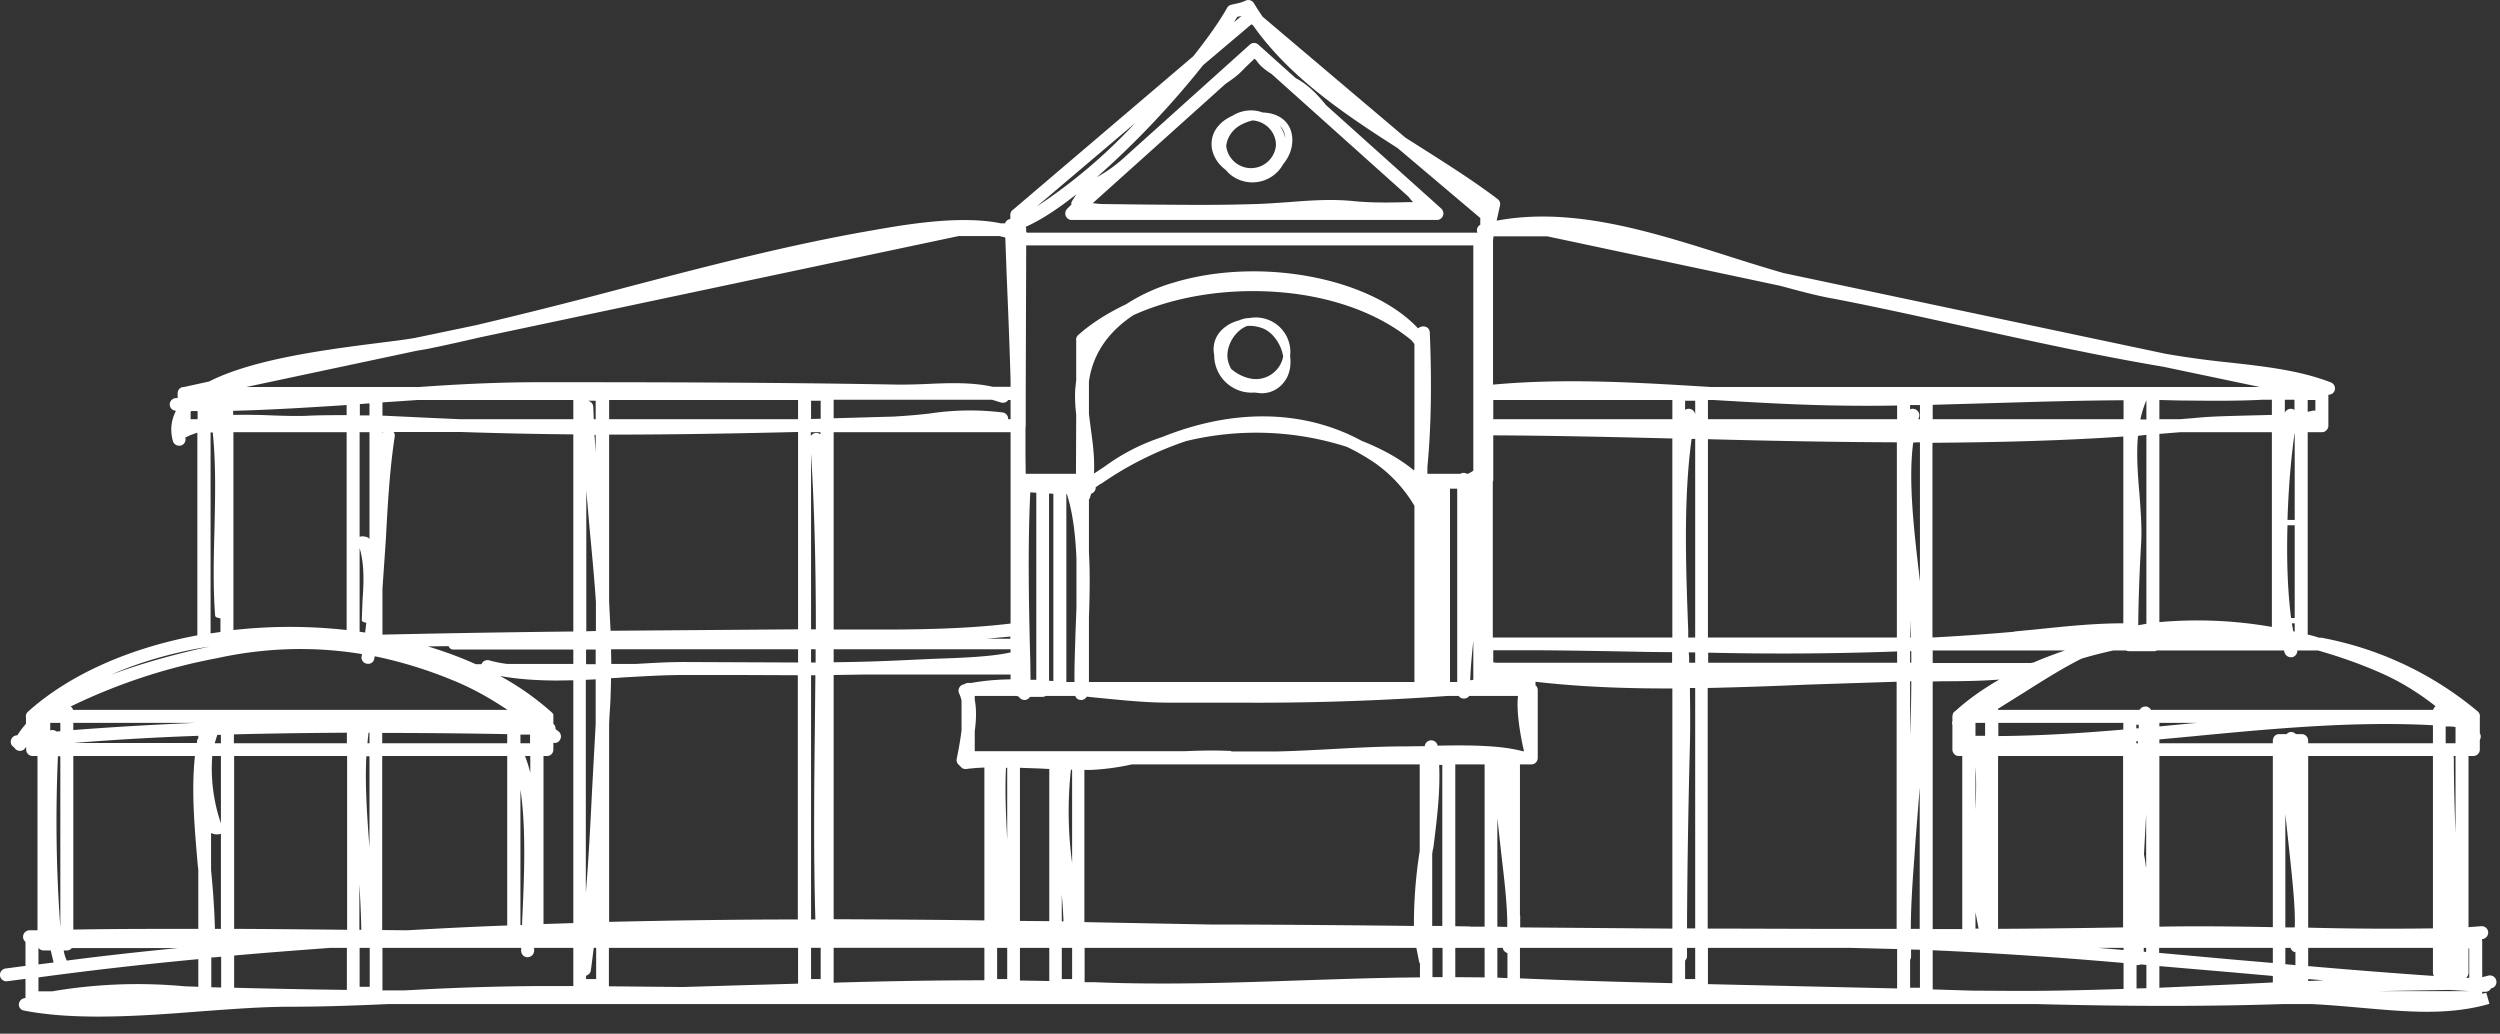 <svg xmlns="http://www.w3.org/2000/svg" fill="none" viewBox="0 0 104 43"><rect x="0" y="0" width="104" height="43" fill="#333333" stroke="none"/><path fill="#fff" d="M102.72 41.23H99l2.88-.05.84.05ZM8.25 39.9v1.15l-.57-.02a21.06 21.06 0 0 0-5.51.21H1.6v-.58c2.21-.3 4.43-.55 6.65-.76Zm-6.65-.46h.01c.05.07.13.1.22.1h.28l.12.5-.63.08v-.68Zm7.16-21.45h.09c.14 1.37.1 2.75.07 4.1-.03 1.15-.06 2.34.03 3.52 0 .06.1.1.22.11v.57l-.41.06v-8.36ZM47.22 5.12a22.32 22.32 0 0 1-4.09 3.47l4.09-3.47ZM51.47.7a1.78 1.78 0 0 0 .18-.04l-.32.27.14-.23ZM95.4 26.26l-.06-.33h.12v.35l-.06-.02Zm6.75 8.74v-.32c-.04-1.03-.07-2.1-.07-3.14l-.01-.09h.08V35Zm-6.13 5.73.65.05-.65.03v-.08ZM9.2 39.8v1.28h-.02l-.39-.01v-1.24c.14 0 .27-.02.41-.03Zm-.32-12.94c-1.39.3-2.9.7-4.27 1.21 1.28-.56 2.73-.97 4.27-1.2Zm.83-8.88h4.71v8.23a21.19 21.19 0 0 0-4.71 0v-8.23Zm85.45 3.65c.04-1.33.15-2.62.3-3.64v3.64h-.3Zm0 .22h.3v3.86h-.15c-.15-1.15-.19-2.51-.15-3.86Zm6.58 9.07v-.7c.13 0 .26 0 .38.02h.03v.68h-.4Zm-5.72 8.51h5.19v1c0 .07.01.12.04.17-1.75-.12-3.5-.26-5.23-.41v-.76Zm-.95.68v-.68h.22c.01.05.04.1.08.13s.08.05.12.05v.54l-.42-.04Zm-1.71.82-3.53.16v-.9l3.04.26 1.68.15v.27l-1.2.06Zm-79.6-1.5h.67v1.75c-1.58-.02-3.14-.05-4.69-.09v-1.34c1.34-.12 2.68-.22 4.01-.32Zm1.3-12.22-.02.1c-.02.15.08.28.22.3h.01c.15.03.28-.07.3-.21l.02-.1c1.11.23 2.22.57 3.32 1.03.8.33 1.53.75 2.2 1.2H3.04a.25.25 0 0 0-.1-.14 24.06 24.06 0 0 1 6.09-2.01c2.01-.44 4.03-.5 6.03-.17Zm-.1-4.41c.21.7.17 1.49.12 2.2l-.03.8c0 .05.08.1.19.1l-.05.41c-.08 0-.15-.02-.23-.03V22.8Zm.41-4.82v4.46a.31.31 0 0 1-.01-.03c-.03-.06-.17-.1-.31-.1l-.09.02v-4.35h.41Zm-6.61-.69v.05-.05Zm52.54 2.28a.64.64 0 0 1-.16.1l-.03.02-.06.02h-.03a.27.27 0 0 0-.13-.04c-.05 0-.1.01-.13.04H59.38v-.28c.15-1.57.19-3.4.1-5.59a.27.27 0 0 0-.09-.2.28.28 0 0 0-.2-.06.35.35 0 0 0-.2.08c-1.95-2.1-6.56-3-10.18-1.9a7.5 7.5 0 0 0-1.97.9c-.76.36-1.44.79-1.99 1.28a.26.26 0 0 0-.08.24v1.64l-.04.37c-.02.37 0 .72.04 1.06l-.01 2.46h-2.09l-.01-.73V17.8l.01-.09v-1.34l.02-6.16h18.6v9.36Zm34.16-2.51a.3.3 0 0 0-.11-.05.27.27 0 0 0-.3.16v-.54h.4v.43Zm5.76 12.47H89.48a.26.26 0 0 0-.23-.14c-.1 0-.2.06-.24.14h-5.89l-.01-.04 1.12-.7c.79-.5 1.55-.98 2.36-1.39.43-.13.87-.24 1.32-.34h.53c.04.02.1.03.17.03h.95c.06 0 .12 0 .17-.03h5.29c0 .03 0 .06.02.08.03.12.14.2.26.2h.07c.12-.04.2-.15.2-.28h.86c.98.28 1.93.62 2.8 1.02.77.36 1.46.8 2.09 1.3a.29.29 0 0 0-.1.15Zm-5.2 1.39v-.1c0-.16-.12-.28-.26-.28h-.25a.28.28 0 0 0-.13-.08.26.26 0 0 0-.26.08h-.31c-.15 0-.26.12-.26.28v.1h-4.72v-.16l1.29-.12c3.33-.32 6.77-.65 10.09-.47v.75h-5.19Zm-6.2 8.51h4.73v.63l-1.63-.14-3.1-.28v-.2Zm-.64.16v-.16h.1v.17l-.1-.01Zm-.3.56h.01c.06 0 .12-.01.16-.03l.24.02v.97l-.41.01v-.97Zm-8.48 1.01v-1.63c2.67.12 5.32.3 7.94.53v1.08c-1.58.05-3.16.09-4.73.08l-1.58-.01-1.63-.05Zm-17.17-1.73h6.34v1.47c-2.11-.05-4.23-.11-6.34-.2v-1.27Zm-17.7 1.43h-.41v-1.43h13.8l.12.6.03.05v.58c-1.63.01-3.25.07-4.84.12-2.86.1-5.8.2-8.7.08Zm-20.2.17v-1.6h7.87v1.49l-2.48.07-2.31.07-3.08-.03Zm-9.42-1.6h5.77v.12c0 .14.11.27.26.27.15 0 .27-.11.28-.26v-.13h1.63v1.59h-1.46a105 105 0 0 0-5.16.16l-.4.02h-.92v-1.77Zm-7.8-7.98c-.16 1.47-.01 3.05.12 4.58l.02.14v2.47c-1.73 0-3.47 0-5.2.03v-7.22H8.1Zm-5.06-.54c1.72-.14 3.46-.24 5.2-.3v.1a.28.28 0 0 0-.05.1l-.01.1H3.05Zm12.89-12.93a.2.2 0 0 0-.03.04v-.04h.03Zm-6.23-.89c1.57-.04 3.16-.14 4.71-.24v.42c-.57 0-1.15 0-1.72.03-.41.01-.9 0-1.4-.02a26.9 26.9 0 0 0-1.6-.02v-.17Zm42.42-4.98c2.63 0 5 .74 6.58 2.04a2 2 0 0 1 .12.15h.01v5.13c0 .04 0 .09-.02.14-.6-.5-1.34-.9-2.17-1.23-2.42-1.31-5.34-1.35-8.3-.16a8.5 8.5 0 0 0-2.4 1.23l-.44.29c.03-.62-.04-1.2-.12-1.77l-.09-.71v-1.35c.18-1.3.97-2.18 1.85-2.76 1.41-.64 3.15-1 4.98-1Zm42.38 5.15-1.18.03c-.67.02-1.38.03-2.04.1l-.62.05h-.84v-.8l.81.02c1.12.01 2.33.03 3.45-.03h.42v.63Zm-4.68 8.62v-7.83l.86-.07h3.82v8.1a17.96 17.96 0 0 0-4.68-.2Zm0 4.19h1.58l-.34.03-1.24.12v-.15Zm4.72 8.5c-1.56-.03-3.15-.05-4.72-.02v-7.1h4.72v7.12Zm.52-4.7.16 1.48c.12 1.13.27 2.47.23 3.23h-.39v-4.7Zm-6.73 5.56v.09l-1.07-.09h1.07Zm-8.88 1.66v-1.16a.3.3 0 0 0 .04-.16v-.27l.37.01v1.58h-.41Zm-8.4-1.66h5.86l2 .05v1.64L75 41.03l-3.95-.09v-1.5Zm-8.77 1.24v-1.24h.23c0 .07.04.13.1.17a.3.3 0 0 0 .09.05v1.04l-.42-.02Zm-1.75-.02v-1.22h1.22v1.23l-1.22-.01Zm-.95-1.22h.42v1.22h-.42v-1.22Zm-15.42 0h.43v1.3h-.43v-1.3Zm-19.79 1.3v-.14c.1-.03.18-.11.2-.22l.12-.94h.1v1.3h-.42ZM8.17 30.07c-1.71.07-3.43.17-5.12.3v-.3h5.12Zm8.2-12.1h2.78a189 189 0 0 0 4.7.1v8.2c-3.72.04-6.52.1-7.94.13v-1.9l.14-2.04c.08-1.5.16-2.91.37-4.3.01-.06 0-.13-.04-.18Zm42.47 3.07v7.33H45.3V25.7c.03-.9.05-1.83 0-2.72v-2.2a.29.29 0 0 0 .05-.1l.04-.14c.11-.04.2-.14.19-.27l.2-.14h.02a14.06 14.06 0 0 1 3.54-1.78 12.35 12.35 0 0 1 6.69.24c.4.19.8.42 1.18.68.66.47 1.2 1.05 1.63 1.77Zm17.58-4.17a74.64 74.64 0 0 0 2.5 0v.57h-7.87v-.8h.23c1.68.1 3.4.2 5.14.23Zm12.62.57c.06-.27.14-.53.25-.79v.8h-.25Zm.25 8.51-.34.06c.01-1.04.05-2.18.12-3.4.04-.66-.02-1.38-.07-2.08-.07-.8-.13-1.62-.06-2.4l.35-.04v7.86Zm-4.7 1.61-.11.02H80.4v-.52h5.5c-.46.16-.9.32-1.3.5ZM70.1 39.96a.26.26 0 0 0 .08-.18v-.35h.34v1.3h-.42v-.77Zm-28.62-.53h.42v1.3h-.42v-1.3ZM9.74 31.45h4.7v7.23a736.5 736.5 0 0 0-4.7-.04v-7.19Zm13.46-3.14.65-.01v10.1l-1.24.04v-6.99h.15c.15 0 .26-.12.26-.27v-.28c.1.02.2-.01.26-.1a.27.27 0 0 0-.04-.37l-.13-.1v-.02a.26.26 0 0 0-.09-.2v-.4a.1.1 0 0 0-.02-.02l-.02-.03a11.25 11.25 0 0 0-2.18-1.54c.77.14 1.58.19 2.4.19Zm1.31-6.52c.1 1.1.21 2.18.28 3.26v1.2l-.4.01V20.4l.12 1.4Zm8.69-4.35h-7.86v-.8h7.86v.8Zm8.84.6v7.9c-1.75.21-3.5.24-4.98.25h-2.38v-8.21h7.36v.06Zm1.07 10.24h-.24l-.01-.77c-.06-2.25-.11-4.79 0-7.03l.25.02v7.78Zm.71.05-.18-.01v-7.79l.18.01v7.79Zm16.8.04h-.3v-8.04h.3v8.04Zm8.95-10.93h-7.45v-.8h7.45v.8Zm10.3-.6v.6h-.07l.03-.08a.27.27 0 0 0-.17-.34.26.26 0 0 0-.2.01v-.18h.4Zm8.47-.2v.8H80.4v-.6l2.8-.08c1.68-.05 3.41-.1 5.14-.11ZM81.3 29.6a.18.18 0 0 0-.04.06l-.02.03v.02a.26.26 0 0 0-.02.12V30a.24.24 0 0 0 0 .16v1.02c0 .15.12.27.26.27h.15v7.2H80.4v-10.3l.4-.01c.8 0 1.6-.01 2.37-.07-.69.4-1.32.84-1.86 1.34Zm1.28 1.01h-.4v-.54h.4v.54Zm5.75-.26c-1.74.15-3.49.26-5.2.27v-.55h5.2v.28Zm.54-.04v-.16h.1v.15h-.1Zm0 .6v-.07h.07v.08h-.07Zm.4 5.16a6.4 6.4 0 0 0-.08-.53l.09-1.68v2.2Zm-6.15 2.57v-7.19h5.2v7.13c-1.72.03-3.46.05-5.2.06Zm-38.01-.28v-6.33h.24a9.82 9.82 0 0 0 1.73-.23h11.98v3.6a19.42 19.42 0 0 0-.24 3.12c-2.5-.03-5.03-.05-7.53-.06h-.94l-5.24-.1Zm-29.21.33v-7.24h5.2v7.05c-1.38.05-2.77.12-4.16.2l-1.04-.01Zm-.95-1.9c.04.65.07 1.29.08 1.89h-.08V36.8Zm-5.22-6.24c1.58-.04 3.15-.06 4.7-.07v.44h-4.7v-.37Zm-.95 4.1c.05.03.14.06.24.06h.04l.13-.02v3.95h-.25c-.02-.8-.08-1.64-.16-2.45v-1.55Zm.15-3.73.11-.35h.15v.35h-.26Zm-.1.53h.36v2.8a7.02 7.02 0 0 1-.36-2.8Zm13.23.7a5.53 5.53 0 0 0-.22-.7h.22v.7Zm-.34 6.21v.12h-.07v-5.63c.25 1.63.15 3.8.07 5.51Zm-.07-7.8h.4v.36h-.4v-.37Zm-5.75-.07c1.8 0 3.54.02 5.2.05v.38h-5.2v-.43Zm-.61.43c0-.15.03-.3.04-.44h.04v.44h-.08Zm.08 4.34c-.1-1.3-.19-2.62-.13-3.8h.13v3.8Zm9.41-7v1.86l-.15 2.76c-.07 1.4-.14 2.84-.26 4.26v-8.86l.41-.02Zm0-.63h-.4v-.61h.4v.6Zm0-9.54v.72l-.05-.72h.05Zm0-.65h-.08l-.02-.51c0-.13-.1-.23-.22-.26h.32v.77Zm9.35.63a.27.27 0 0 0-.4.07v-.16h.4v.1Zm7.9 8.5h-.96l.96-.09v.1Zm19.26 1.71-.13.02c.02-.53.07-1.08.13-1.64v1.62Zm22.5-2c-1.12.1-2.26.18-3.4.24v-8.1c2.66-.02 5.31-.08 7.94-.26v7.77c-1.18 0-2.35.12-3.5.24l-1.03.1Zm-4.3 12.36c0-.84.06-1.83.15-3l.04-.6.18-2.28v5.88h-.38Zm-7.42-.01h-1.03V28.62c1.4-.03 2.78-.08 4.15-.14l3.71-.12v10.28h-3.4l-3.43-.01ZM25.34 30.1l.02-.41c.04-.5.05-.99.06-1.48.18 0 .35-.02.52-.03.89-.05 1.72-.1 2.52-.1h2.33l2.4.01v10.16c-2.61 0-5.23.04-7.85.1v-8.25Zm0-12.02c2.72 0 5.4-.05 7.86-.11v8.21l-7.8.06-.06-1.19V18.1Zm8.6 8.1h-.2v-7.32c.15 2.44.2 4.9.2 7.32Zm8.1.96c-.84.19-2.13.23-3.28.27l-1.08.05a75 75 0 0 1-3 .09v-.54h7.36v.13Zm2.56 8.76a16.2 16.2 0 0 1-.05-3.88h.05v3.88Zm-.43 1.3c.03.38.06.76.07 1.13h-.07v-1.13Zm-1.74 1.1v-6.36l.85.03.37.02v6.33l-1.22-.01Zm-.53-3.35c-.05-1-.1-2.04-.05-3.01h.05v3Zm-7.22-6.87 1.32-.02h6.04v.2c-.6.01-1.14.06-1.63.15h-.13a.27.27 0 0 0-.17.06h-.03a.28.28 0 0 0-.18.15.27.27 0 0 0 0 .23c.05.1.08.2.1.3v1.24a14.91 14.91 0 0 1-.2 1.17c-.02.09.01.19.08.25l.1.1c.05.06.13.09.22.08.24-.03.49-.05.75-.06v6.36c-2.08-.03-4.17-.04-6.27-.05V28.1Zm-.94.01h.18l-.02 2.03c-.03 2.65-.06 5.4.02 8.13h-.18V28.1Zm-.54-1.08v.55l-2.4-.01-2.34-.01c-.65 0-1.32.04-2.02.08h-1.01l-.01-.61h7.78Zm.72.55h-.18v-.55h.19v.55Zm36.6-1.04h-.29v-.3c-.1-2.68-.2-5.44.14-7.96h.15v8.26Zm8.4 0h-7.87v-8.25c2.6.07 5.23.12 7.86.13v8.12Zm.54 1.05v-.48h.05v.48h-.05Zm-9.16 1.05h.22v10h-.34c.01-2.34.05-4.9.12-7.63.02-.77.01-1.57 0-2.37Zm-7.07 9.45V31.8h.47c.15 0 .27-.12.27-.27V28.7a.26.26 0 0 0-.1-.2.26.26 0 0 0 0-.14c1.8.21 3.64.28 5.51.28h.19v9.99l-6.33-.05v-.49Zm-.94-4.03.18 1.62c.12 1 .25 2.16.23 2.9l-.41-.01v-4.51Zm-2.67 1.28c.15-1.16.3-2.36.25-3.5H60v6.7h-.42v-3l.03-.2Zm8.94-8.2 1 .01v.44h-7.32l-.12-.02v-.5h1.79c1.56.01 3.12.04 4.65.07Zm2.5.45v-.42a131.55 131.55 0 0 0 7.86-.05v.47h-7.87Zm-.8-.43h.26v.43h-.25c0-.14 0-.29-.02-.43Zm9.2-1.34.03.72h-.03v-.73Zm-18.3 12.74-.62-.01V31.8h1.22v6.75h-.6Zm18.3-10.2h.05c0 .75-.02 1.5-.05 2.25v-2.25Zm.23-9.94h.18v5.79l-.09-.78c-.18-1.6-.39-3.5-.19-5h.1Zm-17.57 1.57v-1.86c2.46.01 4.98.07 7.45.13v8.28H62.1v-6.48a.2.2 0 0 0 .02-.07Zm-10.9 11.27c-.66-.03-1.3-.02-1.94.01h-8.73v-.83c.06-.45.08-.9 0-1.31v-.16h1.75a.3.3 0 0 0 .08.03c.05.08.14.14.24.14.1 0 .18-.06.23-.13h.52c.05 0 .1-.02.14-.04h1.22c.03.1.13.17.25.17.1 0 .18-.06.23-.14l.27.03c1.04.1 2.1.22 3.1.22h2.93a111.35 111.35 0 0 0 8.72-.28h.45c.05.07.13.11.22.11s.17-.04.22-.11h2.03c-.08.62.1 1.68.25 2.3h-.06c-.22-.06-.45-.1-.7-.14h-.02l-.07-.01c-.82-.1-1.79-.1-2.75-.08V31a.27.27 0 0 0-.53.04l-.83.01c-1.74 0-3.53.17-5.3.21h-1.92Zm30.96 6.71.13.68h-.13v-.68Zm0-6.06c.04.54.03 1.16 0 1.8v-1.8ZM70.52 17.24a.27.27 0 0 0-.22-.23.28.28 0 0 0-.2.04v-.38h.42v.57Zm-26.14 3.31c.25.77.36 1.7.4 2.69v2.06l-.04 1.05c-.02.72-.05 1.4-.04 2.02h-.34v-7.82h.02Zm-10.24-3.13-.4.01v-.76h.4v.75Zm-16.33 9.47.85-.01c.03.08.1.14.2.14h4.99v.6H21.1c-.25-.03-.5-.08-.75-.15a.27.27 0 0 0-.32.16h-.24c-.62-.28-1.3-.53-1.99-.74Zm23.82-10.15c.11.04.25 0 .31-.1h.1v.8h-.1a.27.27 0 0 0-.22-.28 11.12 11.12 0 0 0-3.03.04c-.5.06-1.01.1-1.52.13l-2.49.07v-.77h6.59l.36.11Zm-26.26.04v.5h-.4v-.47l.4-.03Zm2.66.61-2.12-.1v-.55l1.46-.1h6.48v.8h-4.69l-1.13-.05Zm15.7 22.04h.41v1.3h-.4v-1.3Zm.95 1.44v-1.44h6.27v1.35c-2.1 0-4.19.04-6.27.1Zm7.75-.08v-1.36h1.22v1.38l-1.22-.02Zm58.78-2.17a129 129 0 0 1-5.19-.03v-7.14h5.19v7.17ZM2.19 30.37c-.03 0-.07 0-.1.02v-.32h.42v.35l-.16.01a.26.26 0 0 0-.16-.06Zm12.77 9.06h.42v1.62h-.42v-1.62Zm-7.03-22.3.03-.03h.26v.34h-.29v-.3ZM2.41 31.46h.1v7.12a61.06 61.06 0 0 1-.1-7.12Zm100.31 9.22h-.13a.3.3 0 0 0 .1-.23v-1h.03v1.23Zm-6.4-23.6h-.09l-.23.05v-.49h.32v.44Zm-20.07-4.66c1.87.36 3.8.79 5.66 1.2 2.68.59 5.43 1.19 8.1 1.64l4 .84H71.18c-2.95-.18-6-.38-9.07-.1v-6l.02-.17h2.23l9.7 2.06c.74.2 1.47.4 2.18.53ZM44.6 8.36a.17.17 0 0 0-.03.14v.01l-.16.16a.29.29 0 0 0-.08.3c.04.11.14.18.25.18h15.2c.11 0 .21-.07.25-.18a.28.28 0 0 0-.08-.3l-4.78-4.29c-.32-.39-.65-.76-1.14-1.06l-.13-.07-1.56-1.4a.26.26 0 0 0-.34 0l-5.34 4.8a5.87 5.87 0 0 1-1.03.72 36.96 36.96 0 0 0 4.42-4.66l2.01-1.7.07.05c1.5 2.13 3.75 3.66 6.01 5.1l3.44 2.91v.28a.26.26 0 0 0-.13.3l.01.03H42.74l-.05-.02v-.1c0-.05 0-.09-.03-.12.64-.28 1.36-.76 2.11-1.35 0 .02-.02.04-.03.05l-.14.22Zm6.37-4.86.31-.22c.2-.14.36-.3.52-.47l.39-.37.08.08c.15.23.38.4.63.56l5.69 5.1c.06.07.12.16.2.23h-.25c-.74.02-1.45.03-2.19-.04-.95-.1-1.87-.03-2.76.04-.47.03-.95.07-1.43.08-1.5.05-3 .03-4.47.02l-1.67-.02c-.19 0-.37-.01-.56-.04l5.51-4.95ZM17.76 14.52c.73-.15 1.45-.31 2.18-.48l19.94-4.22h1.7l.24.06.06 1.63c.06 1.42.12 2.87.16 4.33v.25h-.74c-.86-.19-1.78-.16-2.68-.12-.41.02-.84.03-1.24.03-5.5-.1-10.88-.1-14.95-.1-1.66 0-3.34.08-5 .2h-7.19l7.1-1.51.42-.07ZM2.78 39.96c-.05-.1-.1-.24-.13-.42h.13c.08 0 .16-.04.21-.1H7.4c-1.54.15-3.08.32-4.62.52Zm101.06.81a.27.27 0 0 0-.34-.18l-.24.06v-1.49l-.01-.09a.28.28 0 0 0 .26-.28.27.27 0 0 0-.29-.26l-.53.04v-7.12h.2c.15 0 .27-.12.27-.27v-.4a.27.27 0 0 0 0-.28v-.65a.27.27 0 0 0-.08-.25 14.18 14.18 0 0 0-6.5-3.07h-.1c-.16-.05-.32-.1-.48-.13v-8.42h.59c.14 0 .27-.12.27-.27v-1.29h.01c.1 0 .21-.06.25-.17a.27.27 0 0 0-.15-.34c-1.31-.51-2.8-.67-4.23-.83a37.7 37.7 0 0 1-2.64-.36l-15.9-3.36c-.8-.23-1.6-.48-2.38-.73-3.16-1-6.42-2.04-9.56-1.45l.14-.63a.26.26 0 0 0-.1-.27c-1-.76-2.13-1.47-3.23-2.17l-.6-.38L52.53.7a9.72 9.72 0 0 1-.37-.57.27.27 0 0 0-.35-.1c-.14.06-.23.09-.38.12l-.22.05a.27.27 0 0 0-.17.14c-.29.52-.78 1.22-1.4 2l-7.48 6.37a.3.3 0 0 0-.08.07.28.28 0 0 0-.05.2v.12l-.04.02a.26.26 0 0 0-.18.17h-.18c-1.7-.35-4.02.06-5.38.3-3.47.6-6.94 1.51-10.3 2.39a218 218 0 0 1-6.16 1.55l-2.54.53c-.4.07-.9.13-1.45.2-2.2.28-5.26.67-7.1 1.61l-1.05.23c-.14 0-.25.1-.26.24v.22h-.05a.27.27 0 0 0-.28.26c0 .14.11.26.26.27-.2.39-.25.8-.13 1.25.03.12.14.2.26.2h.06a.27.27 0 0 0 .2-.33v-.01l.07-.03c.13-.07.28-.12.43-.17v8.43c-2.84.53-5.34 1.64-7.05 3.18a.26.26 0 0 0-.08.24v.26c-.14.16-.26.32-.36.48H.69a.27.27 0 0 0-.24.3c.01.1.07.16.14.2a.27.27 0 0 0 .48 0h.02v.1c0 .14.12.26.27.26h.2v7.25h-.34a.27.27 0 0 0-.26.28c0 .08.04.15.1.2v1l-.83.11a.27.27 0 0 0-.23.3c.02.15.16.25.3.23l.76-.1v.8a.28.28 0 0 0-.27.22c-.03.14.07.28.21.3.98.19 2.02.25 3.08.25 1.37 0 2.79-.1 4.17-.21 1.36-.1 2.64-.2 3.85-.2 1.35 0 2.7-.05 4.03-.11h68.6c3.86.1 7.14.1 10.22 0h1.22c.65.03 1.32.09 2.01.15.93.08 1.87.17 2.78.17.9 0 1.78-.09 2.6-.33l-.13-.46-.17.04v-.08h.13c.1 0 .2-.06.24-.15h.03a.27.27 0 0 0 .18-.34Z"/><path fill="#fff" d="M52.25 15.77c-.34 0-.73-.16-1.03-.42-.1-.17-.16-.37-.16-.55 0-.53.36-1.06.82-1.24.24-.02.49.03.7.12.39.18.72.65.8 1.15-.1.54-.58.94-1.13.94Zm-1.74-1a1.56 1.56 0 0 0 1.68 1.56l.27.03c.4 0 .72-.16.96-.47.22-.28.3-.66.25-1.06l.01-.2a1.44 1.44 0 0 0-1.7-1.4c-.15 0-.3.04-.44.1-.28.07-.53.21-.73.41a1.12 1.12 0 0 0-.3 1.02v.02ZM53.47 5.78v-.02a1.4 1.4 0 0 0-.23-.53c.13.12.22.3.23.55Zm-.39.26a1.04 1.04 0 0 1-2.07.03c.03-.24.14-.48.33-.67.18-.18.47-.32.77-.39.54.04.97.48.97 1.03Zm-2.1 1.02.13.14a1.46 1.46 0 0 0 2.27-.37c.25-.3.39-.66.38-1.03-.01-.67-.5-1.1-1.23-1.12a1.43 1.43 0 0 0-1.25.13c-.22.1-.42.23-.57.4-.24.26-.34.58-.3.93.05.35.25.68.57.92Z"/></svg>